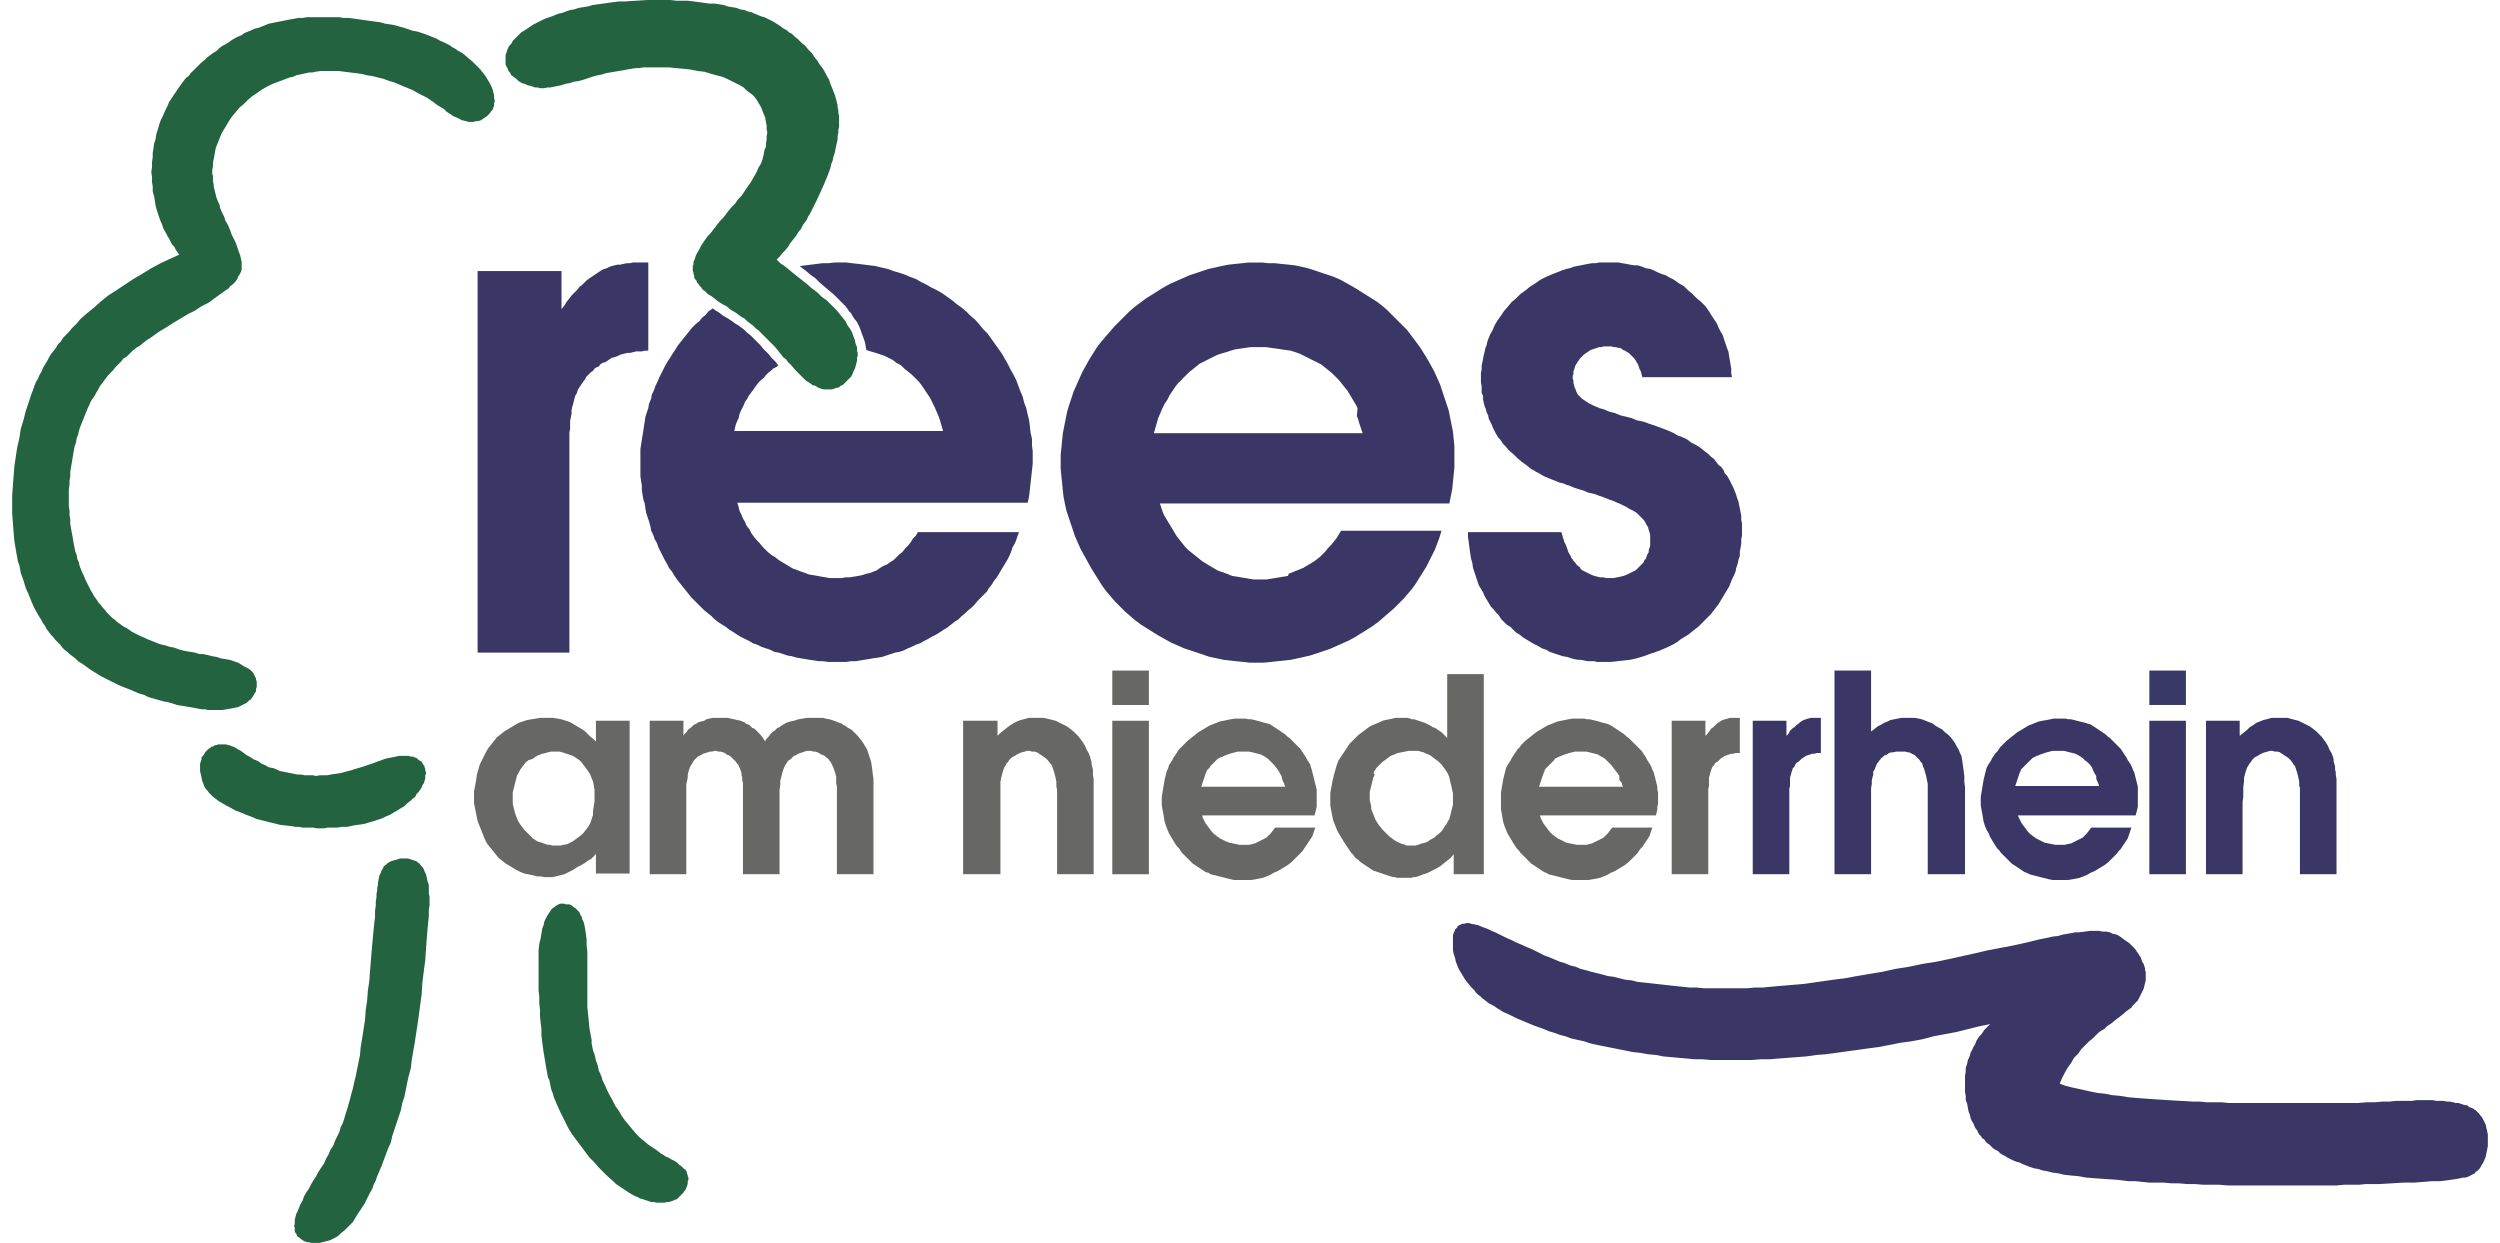 <?xml version="1.0" encoding="utf-8" standalone="no"?><!-- Generator: Adobe Illustrator 22.0.0, SVG Export Plug-In . SVG Version: 6.00 Build 0)  --><svg xmlns="http://www.w3.org/2000/svg" xmlns:xlink="http://www.w3.org/1999/xlink" height="87" id="Ebene_1" style="enable-background:new 0 0 345.2 173.3;" version="1.1" viewBox="0 0 345.2 173.3" width="175" x="0px" xml:space="preserve" y="0px">
<style type="text/css">
	.st0{fill:#236340;}
	.st1{fill:#3A3665;}
	.st2{fill:#393967;}
	.st3{fill:#676766;}
</style>
<g>
	<polygon class="st0" points="14,95.1 13.2,94.7 12.4,94.3 11.6,93.8 10.8,93.3 10,92.7 9.2,92.2 8.8,91.8 8.4,91.5 8,91.2    7.7,90.9 7.3,90.6 7,90.3 6.7,89.9 6.3,89.5 6,89.2 5.7,88.8 5.4,88.5 5.1,88.1 4.8,87.7 4.6,87.3 4.3,86.9 4.1,86.5 3.6,85.7    3.1,84.8 2.7,83.9 2.3,82.9 1.9,82 1.6,81 1.2,79.9 1,78.8 0.8,78.3 0.7,77.7 0.6,77.2 0.5,76.6 0.3,75.4 0.2,74.2 0.1,72.9    0,71.6 0,70.4 0,69.1 0.1,67.7 0.2,66.4 0.3,65.1 0.5,63.7 0.7,62.4 1,61.1 1.2,59.8 1.6,58.5 1.9,57.3 2.3,56.1 2.5,55.5    2.7,54.9 2.9,54.4 3.1,53.8 3.3,53.3 3.6,52.8 3.8,52.3 4.1,51.8 4.3,51.3 4.6,50.8 4.9,50.3 5.1,49.9 5.4,49.4 5.8,48.9 6.1,48.5    6.4,48 6.8,47.6 7.1,47.1 7.5,46.7 7.9,46.3 8.3,45.8 8.7,45.4 9.1,45 9.5,44.5 10.4,43.7 11.4,42.9 12.4,42 13.4,41.2 14.5,40.5    15.7,39.7 16.9,38.9 18.1,38.2 19.4,37.4 20.7,36.7 22,36.1 23.3,35.5 23,35.1 22.8,34.8 22.6,34.4 22.3,34.1 22.1,33.7 21.9,33.3    21.7,33 21.5,32.6 21.1,31.9 20.9,31.3 20.6,30.6 20.4,30 20.2,29.4 20,28.7 19.9,28 19.8,27.4 19.6,26.7 19.6,26 19.5,25.4    19.5,24.7 19.4,24 19.5,23.3 19.5,22.6 19.6,21.9 19.6,21.3 19.7,20.7 19.8,20 20,19.4 20.1,18.7 20.3,18.1 20.5,17.4 20.7,16.8    21,16.2 21.3,15.5 21.6,14.9 21.9,14.2 22.3,13.6 22.7,13 23.1,12.4 23.6,11.7 23.9,11.3 24.2,10.9 24.6,10.6 24.9,10.2 25.7,9.4    26.4,8.7 26.8,8.4 27.2,8 27.6,7.7 28,7.4 28.5,7.1 28.9,6.7 29.3,6.4 29.7,6.2 30.2,5.9 30.6,5.6 31.1,5.3 31.5,5.1 32,4.9    32.4,4.6 32.9,4.4 33.4,4.2 33.8,4 34.3,3.9 34.8,3.7 35.3,3.5 35.8,3.3 36.3,3.2 36.8,3.1 37.3,3 37.8,2.9 38.3,2.8 38.8,2.7    39.4,2.6 39.9,2.5 40.5,2.5 41.1,2.4 41.7,2.4 42.3,2.4 42.9,2.4 43.5,2.4 44.2,2.4 44.9,2.4 45.6,2.4 46.2,2.5 46.9,2.5 47.7,2.6    48.4,2.7 49.1,2.8 49.8,2.9 50.5,3 51.3,3.1 52,3.3 52.7,3.4 53.3,3.5 54,3.7 54.7,3.9 55.3,4.1 55.9,4.3 56.5,4.4 57.1,4.6    57.7,4.8 58.2,5 58.7,5.2 59.2,5.4 59.7,5.7 60.2,5.9 60.6,6.1 61,6.3 61.4,6.6 61.8,6.8 62.2,7.1 62.6,7.3 62.9,7.5 63.6,8.1    64.2,8.6 64.7,9.1 65.2,9.6 65.6,10.1 66,10.6 66.3,11.1 66.6,11.6 66.8,12 67,12.5 67.1,12.9 67.2,13.3 67.2,13.7 67.3,14    67.2,14.4 67.2,14.7 67.1,15 67,15.3 66.8,15.5 66.6,15.8 66.4,16 66.2,16.2 65.9,16.4 65.6,16.6 65.3,16.8 64.9,16.9 64.6,16.9    64.3,17 63.9,17 63.6,17 63.4,16.9 63.2,16.9 63,16.8 62.8,16.8 62.4,16.6 62,16.4 61.5,16.2 61.1,15.9 60.6,15.6 60.2,15.2    59.7,14.9 59.2,14.6 58.7,14.2 58.1,13.8 57.8,13.6 57.4,13.4 57,13.2 56.6,13 56.1,12.7 55.7,12.5 55.2,12.3 54.7,12.1 54,11.8    53.3,11.5 52.6,11.3 51.8,11 51,10.8 50.2,10.6 49.5,10.5 48.7,10.3 47.9,10.2 47.1,10.1 46.3,10 45.5,9.9 44.7,9.9 43.9,9.9    43.1,9.9 42.3,10 41.9,10.1 41.4,10.1 41,10.2 40.5,10.3 40.1,10.4 39.6,10.5 39.2,10.7 38.7,10.8 37.9,11.1 37.1,11.4 36.3,11.7    35.5,12.1 34.8,12.5 34.1,13 33.5,13.4 32.9,13.9 32.3,14.5 31.7,15 31.2,15.6 30.7,16.2 30.4,16.6 30.1,17.1 29.8,17.6 29.5,18.1    29.2,18.6 29,19.1 28.8,19.6 28.6,20.1 28.4,20.6 28.3,21.1 28.2,21.7 28.1,22.2 28,22.7 28,23.2 27.9,23.7 27.9,24.2 28,24.6    28,24.9 28,25.3 28.1,25.7 28.1,26 28.2,26.4 28.3,26.8 28.4,27.2 28.5,27.6 28.7,28.1 28.9,28.5 29,29 29.2,29.5 29.4,29.9    29.6,30.3 29.7,30.7 30.1,31.4 30.4,32.1 30.6,32.7 30.9,33.3 31.2,33.9 31.4,34.5 31.6,35.1 31.8,35.6 31.9,36.1 32,36.5 32,36.9    32,37.2 32,37.6 31.9,37.9 31.7,38.3 31.5,38.6 31.4,38.9 31.1,39.3 30.9,39.5 30.7,39.7 30.4,39.9 30.2,40.2 29.6,40.6 28.9,41.1    28.2,41.6 27.4,42.2 26.4,42.7 25.5,43.3 24.5,43.8 23.5,44.4 22.5,45 21.4,45.7 20.4,46.3 19.3,47.1 18.8,47.4 18.3,47.8    17.8,48.2 17.3,48.5 16.8,48.9 16.4,49.3 16,49.7 15.5,50 15.2,50.4 14.8,50.8 14.4,51.2 14.1,51.6 13.7,52 13.4,52.3 13.1,52.7    12.8,53.1 12.5,53.5 12.2,53.9 12,54.3 11.7,54.8 11.5,55.2 11.2,55.6 10.9,56.1 10.7,56.6 10.5,57 10.3,57.5 10.1,58 9.9,58.5    9.7,59 9.5,59.5 9.3,60.1 9.2,60.6 9,61.1 8.9,61.7 8.7,62.3 8.6,62.8 8.5,63.4 8.4,64 8.3,64.6 8.2,65.2 8.1,65.8 8.1,66.4 8,67    8,67.6 7.9,68.2 7.9,68.8 7.9,69.4 7.9,70 7.9,70.6 8,71.2 8,71.8 8.1,72.4 8.1,73 8.2,73.6 8.3,74.2 8.4,74.7 8.5,75.3 8.6,75.9    8.7,76.4 8.8,76.9 9,77.4 9.1,78 9.3,78.4 9.4,78.9 9.6,79.4 9.8,79.9 10,80.3 10.2,80.8 10.4,81.2 10.6,81.6 10.8,82 11,82.4    11.2,82.7 11.4,83.1 11.7,83.5 11.9,83.8 12.1,84.1 12.4,84.4 12.6,84.7 12.9,85 13.2,85.4 13.4,85.6 13.7,85.9 14,86.2 14.3,86.4    14.6,86.7 14.9,86.9 15.3,87.2 15.6,87.4 16,87.6 16.3,87.8 16.7,88.1 17.1,88.3 17.5,88.5 17.9,88.7 18.4,88.9 18.8,89.1    19.3,89.3 19.8,89.5 20.3,89.7 20.9,89.9 21.4,90 22,90.2 22.6,90.3 23.1,90.5 23.8,90.7 24.3,90.8 24.9,90.9 25.5,91 26.1,91.2    26.6,91.2 27.1,91.3 27.9,91.5 28.5,91.6 29.1,91.8 29.7,91.9 30.3,92 30.9,92.2 31.5,92.4 32,92.7 32.3,92.9 32.7,93.1 32.9,93.2    33.2,93.4 33.4,93.6 33.6,93.8 33.7,94 33.8,94.2 33.9,94.4 34,94.6 34,94.8 34.1,95 34.1,95.2 34.1,95.4 34.1,95.6 34.1,95.8    34,96.1 34,96.4 33.8,96.7 33.7,96.9 33.5,97.2 33.3,97.5 33,97.7 32.7,98 32.3,98.2 31.9,98.4 31.5,98.6 31,98.7 30.5,98.8    29.9,98.9 29.3,99 28.6,99 28.2,99 27.8,99 27.3,99 26.9,98.9 26.4,98.9 25.9,98.8 25.4,98.7 24.8,98.6 24.2,98.5 23.6,98.4    23,98.3 22.4,98.1 21.7,97.9 21.1,97.8 20.4,97.6 19.7,97.4 19,97.2 18.4,96.9 17.7,96.7 17,96.4 16.3,96.1 15.5,95.8 14.8,95.5     "/>
	<polygon class="st1" points="207.1,140.6 206.5,140.2 205.9,139.9 205.4,139.5 205,139.2 204.7,138.9 204.4,138.7 204.1,138.4    203.9,138.1 203.4,137.6 203,137.1 202.6,136.6 202.3,136.1 202,135.6 201.7,135.1 201.5,134.6 201.3,134.1 201.2,133.6 201,133    200.9,132.5 200.9,132 200.9,131.6 200.9,131.2 200.9,130.8 200.9,130.4 201,130.1 201.1,129.9 201.2,129.6 201.3,129.5    201.5,129.3 201.6,129.1 201.8,129 202,128.9 202.2,128.8 202.5,128.8 202.8,128.7 203.1,128.7 203.4,128.8 203.9,128.9 204.4,129    205.1,129.3 205.4,129.4 205.9,129.6 206.3,129.8 206.8,130 207.2,130.2 207.6,130.4 208,130.6 208.4,130.8 209.1,131.1    209.7,131.4 210.4,131.7 211.3,132.1 211.8,132.3 212.4,132.6 213,132.9 213.6,133.2 214.4,133.5 215.1,133.8 215.8,134.1    216.5,134.3 217.2,134.6 218,134.8 218.7,135.1 219.5,135.3 220.2,135.5 221,135.7 221.8,135.9 222.5,136.1 223.3,136.2    224.1,136.4 224.9,136.6 225.8,136.7 226.6,136.9 227.5,137 228.4,137.1 229.3,137.2 230.2,137.3 231.1,137.4 232,137.5 233,137.6    233.9,137.7 234.9,137.7 235.9,137.8 236.9,137.8 237.8,137.8 238.8,137.8 239.8,137.8 240.9,137.8 241.9,137.8 243,137.7    244.1,137.7 245.1,137.6 246.2,137.5 247.4,137.4 248.6,137.3 249.8,137.2 251.2,137 252.6,136.8 254,136.6 255.6,136.4    257.2,136.1 259,135.8 260.8,135.5 262.6,135.1 264.5,134.8 266.4,134.4 268.3,134.1 270.2,133.7 272,133.3 273.8,132.9    275.5,132.5 277.1,132.2 278.7,131.9 280.1,131.6 281.4,131.3 282.6,131 283.6,130.8 284.5,130.6 285.3,130.5 286,130.3    286.6,130.2 287.2,130.1 287.7,130 288.1,130 289,129.9 289.7,129.8 290.4,129.8 291,129.8 291.5,129.9 292,129.9 292.5,130    292.9,130.2 293.4,130.3 293.8,130.5 294.2,130.8 294.6,131.1 294.9,131.3 295.2,131.5 295.5,131.8 295.8,132.1 296,132.3    296.2,132.6 296.4,132.9 296.6,133.2 296.8,133.5 296.9,133.8 297,134.1 297.2,134.4 297.3,134.7 297.4,135 297.4,135.2    297.5,135.6 297.5,135.9 297.5,136.3 297.5,136.7 297.4,137.1 297.3,137.5 297.2,137.9 297,138.3 296.8,138.7 296.6,139.1    296.4,139.5 296.2,139.7 296,139.9 295.7,140.2 295.5,140.5 294.8,141 294.1,141.6 293.3,142.2 292.7,142.7 292.1,143.1    291.7,143.5 291.3,143.7 290.9,144 290.5,144.4 290.1,144.8 289.6,145.2 289,145.8 288.5,146.3 288.1,146.9 287.5,147.5    287.1,148.2 286.6,148.9 286.2,149.6 285.8,150.4 285.5,151.1 286.3,151.4 287.1,151.6 288,151.8 288.9,152 289.8,152.2    290.8,152.4 291.8,152.5 292.8,152.7 293.9,152.8 295.1,153 296.3,153.1 297.6,153.2 299.1,153.3 300.6,153.4 302.3,153.5    304.1,153.6 305,153.6 306,153.7 307,153.7 308.1,153.7 309.1,153.8 310.2,153.8 311.2,153.8 312.3,153.8 313.4,153.8 314.5,153.8    315.5,153.8 316.6,153.8 317.6,153.8 318.6,153.8 319.6,153.8 320.6,153.8 322.4,153.8 324,153.8 325.6,153.8 327,153.8    328.3,153.7 329.4,153.7 330.5,153.6 331.5,153.6 332.4,153.5 333.2,153.5 333.9,153.5 334.6,153.5 335.3,153.4 335.8,153.4    336.4,153.4 336.9,153.4 337.5,153.4 338,153.5 338.5,153.5 339,153.5 339.5,153.6 339.9,153.6 340.4,153.7 340.7,153.8    341.1,153.8 341.4,153.9 341.7,154 342,154.1 342.3,154.1 342.5,154.3 342.7,154.4 343,154.5 343.2,154.6 343.3,154.7 343.5,154.8    343.7,155 344,155.3 344.2,155.6 344.4,155.8 344.5,156 344.6,156.2 344.7,156.4 344.9,156.8 345,157.3 345.1,157.7 345.2,158.2    345.2,158.7 345.2,159.2 345.2,159.8 345.1,160.3 345,160.8 344.9,161.3 344.7,161.8 344.5,162.2 344.3,162.5 344.1,162.9 344,163    343.8,163.2 343.7,163.3 343.5,163.4 343.4,163.6 343.2,163.7 343,163.8 342.8,163.9 342.6,164 342.4,164.1 342.1,164.2    341.7,164.2 341.3,164.3 340.8,164.4 340.1,164.5 339.4,164.6 338.5,164.7 337.4,164.7 336.2,164.8 334.9,164.9 333.4,164.9    331.8,165 330.1,165.1 328.2,165.1 327.2,165.2 326.2,165.2 325.1,165.2 324.1,165.3 323,165.3 321.9,165.3 320.7,165.3    319.6,165.3 318.4,165.3 317.3,165.3 316.1,165.3 314.9,165.3 313.7,165.3 312.5,165.3 311.3,165.3 310.2,165.3 309,165.3    307.8,165.2 306.7,165.2 305.5,165.2 304.4,165.1 303.3,165.1 302.1,165 301.1,165 300,164.9 299,164.9 298,164.9 297,164.8    296.1,164.7 295.1,164.7 294.3,164.6 293.4,164.5 291.9,164.4 290.5,164.3 289.2,164.2 288.1,164 287,163.9 286.1,163.8    285.3,163.6 284.5,163.5 283.7,163.3 283.1,163.2 282.5,163 281.9,162.9 281.3,162.7 280.8,162.5 280.3,162.3 279.9,162.1    279.5,162 279,161.8 278.6,161.6 278.2,161.4 277.9,161.2 277.5,161 277.2,160.8 276.9,160.5 276.5,160.3 276.2,160.1 276,159.9    275.7,159.6 275.4,159.4 275.2,159.2 275,158.9 274.7,158.7 274.5,158.4 274.3,158.2 274.1,157.9 274,157.6 273.8,157.4 273.6,157    273.5,156.7 273.3,156.4 273.1,156 273,155.5 272.8,155 272.7,154.5 272.6,153.9 272.4,153.4 272.4,152.8 272.3,152.3 272.3,151.7    272.3,151.1 272.3,150.6 272.3,150 272.4,149.4 272.4,148.9 272.6,148.3 272.7,147.8 272.9,147.4 273,147.1 273.1,146.7    273.3,146.4 273.4,146.1 273.6,145.8 273.8,145.4 273.9,145.1 274.1,144.8 274.3,144.5 274.6,144.2 274.8,143.9 275,143.6    275.3,143.3 275.6,143 275.8,142.8 274.3,143.1 272.7,143.5 271.1,143.9 269.5,144.2 267.9,144.5 266.4,144.9 264.8,145.2    263.3,145.4 261.8,145.7 260.2,146 258.7,146.2 257.3,146.4 255.8,146.6 254.4,146.8 252.9,147 251.6,147.1 250.2,147.3    248.9,147.4 247.6,147.5 246.3,147.6 245.1,147.7 243.8,147.7 242.6,147.8 241.4,147.8 240.3,147.8 239.1,147.8 237.9,147.8    236.8,147.8 235.7,147.7 234.6,147.7 233.5,147.6 232.4,147.5 231.3,147.4 230.2,147.3 229.2,147.1 228.1,147 227,146.8 226,146.7    225,146.5 224,146.3 223,146.1 222,145.9 221,145.7 220.1,145.5 219.2,145.2 218.3,145 217.4,144.8 216.6,144.5 215.8,144.3    215,144 214.3,143.8 213.6,143.5 212.2,143 211,142.5 209.8,142 208.8,141.5 207.9,141.1  "/>
	<polygon class="st1" points="64.9,37.8 76.6,37.8 76.6,43.1 77,42.6 77.3,42.1 77.7,41.6 78,41.2 78.4,40.8 78.8,40.4 79.1,40    79.5,39.7 79.8,39.4 80.1,39.1 80.5,38.8 80.8,38.6 81.1,38.4 81.4,38.2 81.7,38 82,37.8 82.3,37.6 82.6,37.5 82.9,37.4 83.3,37.2    83.6,37.1 84,37 84.4,36.9 84.8,36.9 85.2,36.8 85.7,36.7 86.1,36.7 86.6,36.6 87.1,36.6 87.6,36.6 88.2,36.6 88.7,36.6 88.7,48.9    88.2,48.9 87.8,49 87.4,49 87,49 86.6,49.1 86.2,49.2 85.8,49.2 85.4,49.3 85,49.4 84.7,49.5 84.3,49.7 84,49.8 83.6,49.9    83.3,50.1 83,50.3 82.7,50.5 82.3,50.6 82,50.8 81.8,51.1 81.5,51.2 81.2,51.4 81,51.7 80.7,51.9 80.5,52.1 80.2,52.4 80,52.6    79.9,52.9 79.7,53.1 79.5,53.4 79.3,53.7 79.1,54 78.9,54.3 78.8,54.6 78.7,54.9 78.5,55.2 78.4,55.6 78.3,56 78.2,56.4 78.1,56.7    78,57.2 78,57.7 77.9,58.2 77.8,58.7 77.8,59.2 77.8,59.8 77.7,60.3 77.7,60.9 77.7,61.5 77.7,91 64.9,91  "/>
	<path class="st1" d="M160,70.1l0.2,0.6l0.2,0.6l0.2,0.5l0.3,0.5l0.3,0.5l0.3,0.5l0.3,0.5l0.3,0.5l0.3,0.5l0.4,0.5l0.4,0.5l0.4,0.5   l0.4,0.4l0.5,0.4l0.5,0.4l0.5,0.4l0.5,0.4l0.5,0.3l0.5,0.3l0.5,0.3l0.5,0.3l0.5,0.2l0.6,0.2l0.5,0.2l0.5,0.2l0.6,0.1l0.6,0.1   l0.6,0.1l0.6,0.1l0.6,0.1l0.6,0h0.6h0.6l0.6-0.1l0.6-0.1l0.6-0.1l0.6-0.1l0.6-0.1L178,80l0.5-0.2l0.5-0.2l0.5-0.2l0.5-0.2l0.5-0.3   l0.5-0.3l0.5-0.3l0.4-0.3l0.4-0.3l0.4-0.4l0.4-0.4l0.4-0.5l0.4-0.4l0.4-0.5l0.4-0.5l0.3-0.5l0.3-0.5h14L199,75l-0.3,0.8l-0.3,0.8   l-0.4,0.8l-0.4,0.8l-0.4,0.8l-0.5,0.8l-0.5,0.8l-0.5,0.8l-0.5,0.7l-0.6,0.7l-0.6,0.7l-0.7,0.7l-0.7,0.7l-0.7,0.6l-0.7,0.6l-0.7,0.6   l-0.8,0.6l-0.8,0.5l-0.8,0.5l-0.8,0.5l-0.9,0.5l-0.9,0.4l-0.9,0.4l-0.9,0.4l-0.9,0.3l-0.9,0.3l-0.9,0.3l-0.9,0.2l-0.9,0.2l-0.9,0.2   l-0.9,0.1l-1,0.1l-0.9,0.1l-1,0.1h-0.9l-1,0l-0.9-0.1l-1-0.1l-0.9-0.1l-0.9-0.1l-0.9-0.2l-1-0.2l-0.9-0.3l-0.9-0.3l-0.9-0.3   l-0.9-0.3l-0.9-0.4l-0.9-0.4l-0.9-0.5l-0.9-0.5l-0.8-0.5l-0.8-0.5l-0.8-0.5l-0.8-0.6l-0.7-0.6l-0.7-0.6l-0.7-0.7l-0.7-0.7l-0.6-0.7   l-0.6-0.7l-0.6-0.8l-0.5-0.8l-0.5-0.8l-0.5-0.8l-0.5-0.9l-0.5-0.9l-0.5-0.9l-0.4-0.9l-0.4-0.9l-0.3-0.9l-0.3-0.9l-0.3-0.9l-0.3-0.9   l-0.2-0.9l-0.2-1l-0.1-0.9l-0.1-1l-0.1-1l-0.1-1v-1l0-1l0.1-1l0.1-1l0.1-1l0.2-1l0.2-1l0.2-1l0.3-1l0.3-0.9l0.3-0.9l0.4-0.9   l0.4-0.9l0.4-0.9l0.5-0.9l0.5-0.9l0.5-0.8l0.5-0.8l0.6-0.8l0.6-0.7l0.7-0.8l0.6-0.7l0.7-0.7l0.7-0.7l0.7-0.7l0.7-0.6l0.8-0.6   l0.8-0.6l0.8-0.5l0.8-0.5l0.8-0.5l0.9-0.5l0.9-0.4l0.9-0.4l0.9-0.4l0.9-0.3l0.9-0.3l0.9-0.3l0.9-0.2l0.9-0.2l1-0.2l0.9-0.1l1-0.1   l0.9-0.1l1,0l0.9,0l0.9,0.1l0.9,0l0.9,0.1l1,0.1l0.9,0.1l0.9,0.2l0.9,0.2l0.9,0.3l0.9,0.3l0.9,0.3l0.9,0.3l0.9,0.4l0.9,0.5l0.9,0.5   l0.8,0.5l0.8,0.5l0.8,0.5l0.8,0.5l0.8,0.6l0.7,0.6l0.7,0.7l0.7,0.7l0.7,0.7l0.7,0.7l0.6,0.8l0.6,0.8l0.6,0.8l0.5,0.8l0.5,0.8   l0.5,0.9l0.5,0.9l0.4,0.9l0.4,0.9l0.3,0.9l0.3,0.9l0.3,0.9l0.3,0.9l0.2,1l0.2,1l0.2,1l0.1,1l0.1,1l0,1l0,1l0,1l-0.1,1l-0.1,1   l-0.1,1l-0.2,1l-0.2,1H160z M187.6,56.9l-0.2-0.4l-0.3-0.5l-0.3-0.5l-0.3-0.5l-0.3-0.5l-0.4-0.5l-0.4-0.5l-0.4-0.5l-0.5-0.5   l-0.5-0.5l-0.5-0.4l-0.5-0.4l-0.5-0.4l-0.6-0.3l-0.6-0.3l-0.6-0.3l-0.6-0.3l-0.6-0.3l-0.6-0.2l-0.6-0.2l-0.7-0.1l-0.7-0.1l-0.7-0.1   l-0.7-0.1l-0.7-0.1h-0.7h-0.7l-0.7,0l-0.7,0.1l-0.7,0.1l-0.7,0.1l-0.7,0.2l-0.6,0.2l-0.7,0.2l-0.6,0.2l-0.6,0.3l-0.6,0.3l-0.6,0.3   l-0.6,0.3l-0.5,0.4l-0.5,0.4l-0.5,0.4l-0.5,0.5l-0.5,0.5l-0.5,0.5l-0.4,0.5l-0.4,0.6l-0.4,0.6l-0.3,0.6l-0.4,0.6l-0.3,0.6l-0.3,0.7   l-0.3,0.7l-0.2,0.7l-0.2,0.7l-0.2,0.7h29.1l-0.1-0.3l-0.1-0.3l-0.1-0.3l-0.1-0.3l-0.1-0.3l-0.1-0.4l-0.2-0.5L187.6,56.9z"/>
	<polygon class="st1" points="216.4,75.5 216.6,75.9 216.8,76.4 217,77 217.3,77.5 217.4,77.8 217.6,78 217.7,78.2 217.9,78.4    218.2,78.8 218.6,79.1 218.7,79.3 218.9,79.5 219.1,79.6 219.3,79.7 219.7,79.9 220.1,80.1 220.6,80.3 221,80.4 221.4,80.5    221.8,80.5 222.3,80.6 222.8,80.6 223.3,80.6 223.8,80.5 224.3,80.4 224.7,80.3 225.2,80.1 225.6,79.9 226,79.7 226.4,79.5    226.7,79.2 227,78.9 227.2,78.7 227.5,78.4 227.6,78.1 227.8,77.9 227.9,77.6 228,77.3 228.2,77 228.2,76.7 228.3,76.4 228.4,76.1    228.4,75.8 228.4,75.5 228.4,75.2 228.4,74.9 228.4,74.6 228.3,74.2 228.2,73.9 228.1,73.5 227.9,73.2 227.7,72.8 227.5,72.5    227.2,72.2 226.9,71.9 226.5,71.5 226,71.2 225.4,70.9 225.1,70.7 224.7,70.5 224.3,70.3 223.8,70.1 223.4,69.9 222.8,69.7    222.3,69.5 221.8,69.3 221.2,69.1 220.7,68.9 220.3,68.8 219.8,68.7 219.1,68.4 218.4,68.2 217.8,68 217.1,67.7 216.7,67.6    216.3,67.4 215.8,67.3 215.3,67.1 214.8,66.9 214.3,66.7 213.8,66.5 213.4,66.3 212.9,66 212.5,65.8 212.2,65.6 211.8,65.4    211.2,64.9 210.5,64.4 209.9,63.9 209.3,63.3 208.7,62.8 208.2,62.2 207.9,61.9 207.7,61.6 207.5,61.3 207.2,61 206.8,60.3    206.5,59.7 206.3,59.2 206.1,58.8 205.9,58.4 205.8,57.9 205.6,57.5 205.5,57.1 205.3,56.6 205.2,56.2 205.1,55.7 205.1,55.2    204.9,54.8 204.9,54.3 204.9,53.8 204.8,53.4 204.8,52.9 204.8,52.4 204.8,52 204.9,51.5 204.9,51 205,50.5 205.1,50 205.2,49.5    205.3,49.1 205.4,48.6 205.6,48.1 205.7,47.6 205.9,47.1 206.1,46.6 206.4,46.1 206.6,45.6 206.8,45.2 207.1,44.7 207.6,44    208,43.4 208.6,42.7 209.1,42.1 209.7,41.6 210.3,41 211,40.5 211.6,40 212.4,39.5 213.1,39 213.9,38.6 214.6,38.3 215.1,38.1    215.6,37.9 216.1,37.7 216.7,37.5 217.2,37.4 217.7,37.2 218.2,37.1 218.7,37 219.2,36.9 219.7,36.8 220.3,36.7 220.8,36.7    221.3,36.6 221.8,36.6 222.4,36.6 222.9,36.6 223.5,36.6 224,36.6 224.5,36.7 225.1,36.8 225.6,36.9 226.2,37 226.7,37 227.3,37.2    227.8,37.4 228.4,37.5 228.9,37.7 229.5,38 230,38.2 230.6,38.4 231.1,38.7 231.7,39 232.4,39.5 233.1,39.9 233.7,40.5 234.3,41    234.9,41.6 235.5,42.1 236.1,42.7 236.6,43.4 236.9,43.9 237.3,44.5 237.7,45.1 237.9,45.6 238.2,46.2 238.5,46.7 238.7,47.3    238.9,47.9 239.1,48.5 239.3,49 239.4,49.6 239.5,50.2 239.6,50.8 239.7,51.4 239.7,52 239.8,52.6 227.3,52.6 227.2,52.2    227.1,51.8 226.9,51.4 226.8,51.1 226.7,50.8 226.5,50.5 226.4,50.3 226.2,50 225.9,49.7 225.7,49.5 225.4,49.2 225.2,49.1    224.9,48.9 224.6,48.8 224.4,48.6 224.1,48.5 223.9,48.5 223.6,48.4 223.3,48.4 223,48.3 222.5,48.3 221.9,48.3 221.6,48.4    221.3,48.4 221,48.5 220.7,48.6 220.4,48.7 220.1,48.8 219.8,49 219.5,49.2 219.2,49.4 218.9,49.7 218.6,50 218.4,50.3 218.2,50.6    218,50.9 217.9,51.2 217.8,51.5 217.7,51.8 217.7,52.1 217.6,52.4 217.6,52.8 217.7,53.1 217.7,53.4 217.8,53.8 217.9,54.1    218,54.3 218.1,54.6 218.2,54.8 218.3,55 218.5,55.2 218.7,55.4 218.9,55.6 219.2,55.8 219.5,56 219.8,56.2 220.2,56.4 220.6,56.6    221.3,56.9 222,57.1 222.7,57.4 223.5,57.6 224.2,57.9 225,58.1 225.8,58.3 226.5,58.6 227.5,58.8 228.3,59.1 229.2,59.4 230,59.7    230.8,60 231.5,60.3 232.2,60.7 233,61 233.6,61.3 234.1,61.7 234.7,62 235.2,62.3 235.6,62.6 236.1,63 236.5,63.3 236.9,63.7    237.3,64 237.6,64.4 237.9,64.8 238.3,65.1 238.6,65.5 238.8,66 239.1,66.3 239.4,66.8 239.6,67.2 239.8,67.6 240,68 240.2,68.5    240.4,69 240.5,69.4 240.7,69.9 240.8,70.4 240.9,70.9 241,71.4 241.1,71.9 241.1,72.5 241.2,73 241.2,73.6 241.2,74.1 241.2,74.7    241.1,75.2 241.1,75.8 241,76.4 240.9,76.9 240.9,77.5 240.7,78.1 240.6,78.6 240.4,79.2 240.3,79.7 240.1,80.2 239.8,80.8    239.6,81.3 239.4,81.8 239.1,82.3 238.8,82.8 238.5,83.3 238.2,83.8 237.9,84.3 237.5,84.8 237.2,85.2 236.8,85.7 236.4,86.1    236,86.5 235.6,86.9 235.1,87.4 234.7,87.7 234.2,88.1 233.7,88.5 233.2,88.8 232.7,89.1 232.2,89.5 231.7,89.8 230.9,90.2    230,90.6 229.2,90.9 228.3,91.2 227.5,91.5 226.5,91.8 225.6,92 224.7,92.1 223.8,92.2 222.9,92.3 222,92.3 221,92.3 220.6,92.2    220.1,92.2 219.7,92.2 219.2,92.1 218.7,92 218.3,92 217.8,91.9 217.4,91.8 216.8,91.6 216.2,91.5 215.6,91.3 215,91.1 214.4,90.9    213.9,90.6 213.3,90.4 212.8,90.1 212.2,89.8 211.7,89.5 211.2,89.2 210.7,88.9 210.2,88.5 209.7,88.2 209.3,87.8 208.9,87.4    208.4,87.1 208,86.7 207.6,86.3 207.3,85.8 206.9,85.4 206.6,85 206.2,84.6 205.9,84.1 205.6,83.6 205.3,83.1 205.1,82.6    204.8,82.1 204.5,81.6 204.3,81 204.1,80.4 203.9,79.8 203.7,79.2 203.6,78.5 203.4,77.8 203.3,77.1 203.2,76.4 203.1,75.6    203,74.9 203,74.2 216,74.2 216.1,74.4 216.1,74.6 216.2,74.7 216.2,74.9 216.3,75.1  "/>
	<polygon class="st1" points="97.7,43 98.1,43.3 98.6,43.6 99.1,44 99.8,44.4 100.1,44.6 100.4,44.8 100.8,45.1 101.3,45.4    101.7,45.7 102.1,46 102.5,46.4 103,46.8 103.4,47.2 103.9,47.7 104.3,48.1 104.7,48.6 105.1,49 105.5,49.4 105.8,49.8 106.1,50.1    106.5,50.5 106.7,50.8 106.8,50.9 106.9,50.9 106.5,51.2 106.1,51.4 105.8,51.7 105.4,52 105.1,52.3 104.8,52.7 104.4,53    104.1,53.3 103.8,53.7 103.5,54.1 103.3,54.4 103,54.8 102.7,55.2 102.5,55.6 102.2,56 102,56.5 101.8,56.9 101.6,57.3 101.4,57.8    101.3,58.3 101.1,58.7 100.9,59.2 100.8,59.6 100.7,60.1 129.8,60.1 129.6,59.4 129.4,58.7 129.2,58.1 128.9,57.4 128.6,56.7    128.3,56.1 128,55.5 127.6,54.9 127.2,54.3 126.8,53.7 126.4,53.2 125.9,52.7 125.4,52.2 124.9,51.8 124.4,51.4 123.9,50.9    123.3,50.6 122.8,50.2 122.2,49.9 121.6,49.6 121,49.4 120.4,49.2 119.7,49 119.1,48.8 119,48.2 118.9,47.7 118.7,47.1 118.5,46.6    118.3,46 118.1,45.5 117.8,44.9 117.4,44.4 117.2,44.1 117,43.7 116.7,43.4 116.5,43.1 116.2,42.7 115.8,42.3 115.4,41.9 115,41.5    114.5,41 113.9,40.5 113.3,40 112.6,39.4 112,38.8 111.3,38.3 110.6,37.7 109.8,37.1 110.6,37 111.4,36.9 112.2,36.8 113,36.7    113.8,36.7 114.7,36.6 115.5,36.6 116.3,36.6 117.1,36.7 118,36.8 118.8,36.9 119.6,37 120.4,37.1 121.2,37.3 122.1,37.5    122.9,37.8 123.6,38 124.5,38.3 125.2,38.6 126,38.9 126.7,39.3 127.5,39.7 128.2,40.1 129,40.5 129.7,40.9 130.4,41.4 131.1,41.9    131.7,42.4 132.4,42.9 133.1,43.5 133.7,44.1 134.3,44.6 134.9,45.3 135.4,45.9 136,46.5 136.5,47.2 137,47.9 137.5,48.6 138,49.3    138.4,50 138.8,50.7 139.2,51.5 139.6,52.2 140,53 140.3,53.8 140.6,54.6 140.9,55.3 141.1,56.1 141.4,56.9 141.6,57.8 141.8,58.6    141.9,59.4 142,60.3 142.2,61.2 142.2,62.1 142.3,62.9 142.3,63.8 142.3,64.7 142.2,65.6 142.1,66.5 142,67.4 141.9,68.3    141.8,69.2 141.6,70.1 101.1,70.1 101.3,70.7 101.4,71.2 101.7,71.8 101.9,72.3 102.2,72.8 102.4,73.3 102.8,73.8 103.1,74.4    103.4,74.8 103.8,75.3 104.2,75.7 104.6,76.2 105,76.6 105.4,77 105.9,77.4 106.4,77.7 106.9,78.1 107.4,78.4 107.9,78.7 108.4,79    108.9,79.3 109.5,79.5 110,79.7 110.6,79.9 111.1,80.1 111.7,80.2 112.3,80.3 112.8,80.4 113.4,80.5 114,80.6 114.5,80.6    115.1,80.6 115.7,80.6 116.2,80.5 116.8,80.5 117.4,80.4 118,80.3 118.5,80.2 119.1,80 119.6,79.9 120.1,79.7 120.6,79.5 121,79.2    121.5,78.9 122,78.7 122.4,78.4 122.9,78.1 123.3,77.7 123.7,77.3 124.1,77 124.5,76.5 124.9,76.1 125.3,75.6 125.6,75.1 126,74.7    126.3,74.2 140.4,74.2 140.2,74.7 140,75.3 139.8,75.8 139.5,76.3 139.3,76.9 139.1,77.4 138.8,78 138.5,78.5 138.2,79 137.9,79.5    137.6,80 137.3,80.5 136.9,81 136.6,81.5 136.2,82 135.9,82.5 135.5,82.9 135,83.4 134.6,83.8 134.2,84.3 133.8,84.7 133.3,85.1    132.9,85.5 132.4,85.9 131.9,86.4 131.4,86.7 130.9,87.1 130.4,87.5 129.9,87.8 129.3,88.2 128.8,88.5 128.2,88.8 127.7,89.1    127.1,89.4 126.6,89.7 126,89.9 125.4,90.2 124.9,90.4 124.3,90.7 123.7,90.9 123.1,91 122.5,91.2 121.9,91.4 121.3,91.6    120.7,91.7 120,91.8 119.4,91.9 118.8,92 118.2,92.1 117.6,92.2 116.9,92.2 116.3,92.3 115.7,92.3 115,92.3 114.4,92.3 113.8,92.3    113.1,92.2 112.5,92.2 111.9,92.1 111.2,92 110.6,91.9 110,91.8 109.4,91.7 108.7,91.5 108.1,91.4 107.5,91.2 106.9,91 106.3,90.9    105.7,90.6 105.1,90.4 104.5,90.2 103.9,89.9 103.3,89.7 102.8,89.4 102.2,89.1 101.6,88.8 101.1,88.5 100.5,88.1 100,87.8    99.5,87.4 99,87.1 98.4,86.7 97.9,86.3 97.5,85.9 97,85.5 96.5,85.1 96,84.6 95.6,84.2 95.1,83.7 94.7,83.3 94.3,82.8 93.9,82.3    93.5,81.8 93.1,81.3 92.7,80.8 92.3,80.2 92,79.7 91.6,79.2 91.3,78.6 91,78.1 90.7,77.5 90.4,76.9 90.1,76.3 89.9,75.7 89.6,75.2    89.4,74.6 89.1,74 89,73.4 88.8,72.7 88.6,72.1 88.4,71.5 88.3,70.9 88.2,70.2 88,69.6 87.9,69 87.8,68.3 87.8,67.7 87.7,67.1    87.6,66.4 87.6,65.8 87.6,65.1 87.6,64.5 87.6,63.9 87.6,63.2 87.6,62.6 87.7,62 87.8,61.3 87.9,60.7 88,60.1 88.1,59.4 88.2,58.8    88.3,58.1 88.5,57.5 88.7,56.9 88.8,56.3 89.1,55.6 89.2,55 89.5,54.4 89.7,53.8 90,53.2 90.2,52.7 90.5,52.1 90.8,51.5 91.1,50.9    91.4,50.4 91.8,49.8 92.1,49.3 92.5,48.7 92.8,48.2 93.2,47.7 93.6,47.2 94,46.7 94.4,46.2 94.8,45.7 95.3,45.2 95.8,44.8    96.2,44.3 96.7,43.9 97.1,43.4  "/>
	<polygon class="st1" points="242.7,100.5 247.4,100.5 247.4,102.6 247.7,102.3 247.9,101.9 248.2,101.6 248.5,101.4 248.8,101.1    249.1,100.9 249.3,100.7 249.6,100.5 249.8,100.4 250.1,100.3 250.4,100.2 250.8,100.1 251.1,100.1 251.5,100.1 251.8,100.1    252.2,100.1 252.2,105 251.9,105 251.6,105 251.3,105.1 251,105.1 250.7,105.2 250.4,105.3 250.1,105.4 249.8,105.6 249.5,105.8    249.3,106 249.1,106.2 248.9,106.3 248.7,106.5 248.6,106.7 248.5,106.9 248.3,107.1 248.2,107.4 248.1,107.7 248,108.1    247.9,108.4 247.9,108.8 247.9,109.2 247.9,109.6 247.8,110 247.8,121.9 242.7,121.9  "/>
	<polygon class="st1" points="254.1,93.5 259.2,93.5 259.2,102 259.6,101.7 260.1,101.3 260.5,101.1 261,100.8 261.5,100.6    261.9,100.4 262.4,100.3 262.9,100.2 263.4,100.1 263.8,100.1 264.3,100.1 264.8,100.1 265.3,100.1 265.8,100.2 266.3,100.3    266.8,100.5 267.3,100.7 267.8,100.9 268.2,101.2 268.7,101.5 269.1,101.7 269.5,102.1 269.9,102.4 270.3,102.8 270.6,103.2    270.9,103.6 271.1,104 271.4,104.5 271.6,105 271.8,105.4 271.9,106 272,106.7 272.1,107.4 272.2,108.2 272.2,109 272.3,109.8    272.3,121.9 267.1,121.9 267.1,111 267.1,110.4 267.1,109.8 267.1,109.3 267,108.8 266.9,108.3 266.8,107.9 266.7,107.6    266.6,107.2 266.5,107 266.4,106.7 266.3,106.4 266.1,106.2 265.9,105.9 265.7,105.7 265.5,105.5 265.3,105.3 265.1,105.2    264.9,105.1 264.7,105 264.5,104.9 264.3,104.9 264,104.8 263.8,104.8 263.6,104.8 263.1,104.8 262.7,104.8 262.3,104.9 262,104.9    261.7,105 261.4,105.2 261.3,105.3 261.1,105.3 261,105.4 260.8,105.6 260.6,105.7 260.5,105.9 260.3,106.1 260.2,106.3 260,106.5    259.9,106.8 259.8,107 259.7,107.3 259.5,107.6 259.5,108 259.4,108.4 259.3,108.8 259.3,109.3 259.2,109.9 259.2,110.4 259.2,111    259.2,121.9 254.1,121.9  "/>
	<path class="st1" d="M279.6,113.5l0.2,0.5l0.2,0.4l0.2,0.4l0.3,0.4l0.3,0.4l0.3,0.4l0.3,0.3l0.4,0.3l0.4,0.3l0.4,0.2l0.4,0.2   l0.4,0.2l0.5,0.1l0.5,0.1l0.5,0.1h0.5l0.4,0l0.4,0l0.4-0.1l0.5-0.1l0.2-0.1l0.2-0.1l0.2-0.1l0.2-0.1l0.2-0.1l0.2-0.1l0.2-0.1   l0.2-0.1l0.3-0.3l0.3-0.3l0.3-0.4l0.3-0.4h5.6l-0.1,0.3l-0.1,0.3l-0.1,0.3l-0.1,0.3l-0.1,0.3l-0.2,0.3l-0.2,0.3l-0.2,0.3l-0.2,0.3   l-0.2,0.3l-0.3,0.3l-0.2,0.3l-0.3,0.3l-0.3,0.3l-0.3,0.3l-0.3,0.3l-0.5,0.4l-0.5,0.3l-0.5,0.3l-0.5,0.3l-0.5,0.2l-0.5,0.3l-0.5,0.2   l-0.5,0.2l-0.5,0.1l-0.5,0.1l-0.6,0.1l-0.5,0h-0.6h-0.6l-0.5,0l-0.5-0.1l-0.4-0.1l-0.4-0.1l-0.4-0.1l-0.4-0.1l-0.4-0.1l-0.4-0.1   l-0.3-0.1l-0.4-0.2l-0.3-0.1l-0.3-0.2l-0.3-0.2l-0.3-0.2l-0.3-0.2l-0.3-0.2l-0.3-0.2l-0.3-0.3l-0.3-0.3l-0.3-0.3l-0.3-0.3l-0.3-0.3   l-0.2-0.3l-0.3-0.3l-0.2-0.3l-0.2-0.3l-0.3-0.5l-0.3-0.5l-0.2-0.5l-0.3-0.5l-0.2-0.5l-0.2-0.6l-0.1-0.6l-0.1-0.6l-0.1-0.5l-0.1-0.6   l0-0.6l0-0.6l0.1-0.6l0.1-0.6l0.1-0.6l0.1-0.6l0.1-0.4l0.1-0.4l0.1-0.4l0.1-0.4l0.2-0.4l0.2-0.3l0.2-0.3l0.2-0.4l0.2-0.3l0.2-0.3   l0.3-0.3l0.2-0.3l0.2-0.3l0.3-0.3l0.3-0.3l0.3-0.3l0.5-0.4l0.5-0.4l0.5-0.4l0.5-0.3l0.5-0.3l0.5-0.3l0.5-0.2l0.5-0.2l0.5-0.2   l0.5-0.1l0.6-0.1l0.5-0.1l0.5-0.1h0.5h0.6h0.5l0.4,0.1l0.4,0l0.4,0.1l0.4,0.1l0.4,0.1l0.4,0.1l0.4,0.1l0.3,0.1l0.4,0.1l0.3,0.2   l0.3,0.2l0.3,0.2l0.3,0.2l0.3,0.2l0.3,0.2l0.3,0.2l0.3,0.3l0.3,0.2l0.3,0.3l0.3,0.3l0.3,0.3l0.3,0.3l0.3,0.3l0.2,0.3l0.2,0.3   l0.2,0.3l0.2,0.3l0.2,0.4l0.2,0.3l0.2,0.3l0.2,0.4l0.1,0.3l0.2,0.4l0.1,0.4l0.1,0.4l0.1,0.4l0.1,0.4l0.1,0.4l0,0.4l0,0.4l0,0.4   l0,0.4l0,0.4l0,0.4l0,0.4l-0.1,0.4l-0.1,0.4l-0.1,0.4H279.6z M290.6,108.2l-0.2-0.3l-0.2-0.4L290,107l-0.3-0.4l-0.3-0.3L289,106   l-0.3-0.3l-0.3-0.2l-0.3-0.2l-0.4-0.2l-0.4-0.1l-0.4-0.1l-0.4-0.1l-0.4-0.1l-0.4,0l-0.4,0l-0.4,0l-0.4,0l-0.4,0.1l-0.4,0.1   l-0.3,0.1l-0.3,0.1l-0.3,0.1l-0.2,0.1l-0.3,0.1l-0.2,0.1l-0.2,0.1l-0.2,0.1l-0.2,0.2l-0.2,0.2l-0.2,0.2l-0.2,0.2l-0.2,0.2l-0.2,0.2   l-0.2,0.2l-0.2,0.2l-0.1,0.3l-0.1,0.2l-0.1,0.3l-0.1,0.3l-0.1,0.3l-0.1,0.3l-0.1,0.3l-0.1,0.3h11.7l-0.1-0.3l-0.1-0.3l-0.1-0.1   l0-0.1l-0.1-0.2L290.6,108.2z"/>
	<polygon class="st1" points="298,100.5 303.1,100.5 303.1,121.9 298,121.9 298,114.1  "/>
	<polygon class="st2" points="298,93.5 303.1,93.5 303.1,98.3 298,98.3  "/>
	<polygon class="st1" points="305.9,100.5 310.6,100.5 310.6,102.6 311.1,102.2 311.6,101.8 312,101.4 312.5,101.1 312.9,100.8    313.4,100.6 313.9,100.4 314.3,100.3 314.7,100.2 315,100.1 315.4,100.1 315.8,100.1 316.1,100.1 316.5,100.1 316.9,100.1    317.3,100.1 317.6,100.2 318,100.3 318.4,100.4 318.8,100.5 319.2,100.7 319.6,100.9 320,101.1 320.4,101.3 320.8,101.6 321.3,102    321.6,102.3 322,102.7 322.3,103.1 322.6,103.5 322.9,104 323.1,104.5 323.4,105 323.6,105.5 323.7,105.9 323.7,106.2 323.8,106.5    323.9,106.9 323.9,107.3 324,107.7 324,108.1 324.1,108.6 324.1,109 324.1,109.5 324.1,110 324.1,110.5 324.1,121.9 319,121.9    319,111.5 319,111.1 319,110.8 319,110.5 319,110.2 319,109.8 318.9,109.6 318.9,109.3 318.9,109 318.8,108.5 318.7,108.1    318.6,107.7 318.5,107.4 318.4,107.1 318.3,106.8 318.1,106.6 318,106.4 317.7,106 317.4,105.7 317.1,105.5 316.8,105.3    316.5,105.1 316.2,104.9 315.9,104.8 315.5,104.8 315.2,104.7 314.8,104.7 314.5,104.8 314.1,104.9 313.8,105 313.4,105.2    313.1,105.4 312.7,105.6 312.5,105.8 312.3,106 312.2,106.2 312,106.4 311.9,106.6 311.7,106.9 311.6,107.1 311.5,107.4    311.4,107.7 311.3,108.1 311.2,108.5 311.2,109 311.1,109.7 311.1,110.3 311.1,111.1 311,111.8 311,121.9 305.9,121.9  "/>
	<polygon class="st0" points="32.6,113.6 31.9,113.3 31.1,113 30.4,112.6 29.8,112.3 29.3,112 28.8,111.7 28.4,111.4 28,111.1    27.7,110.8 27.4,110.5 27.2,110.2 27,110 26.8,109.7 26.7,109.4 26.6,109.1 26.5,108.9 26.4,108.4 26.3,107.9 26.2,107.6    26.2,107.3 26.2,107 26.2,106.8 26.2,106.5 26.3,106.2 26.4,105.9 26.4,105.6 26.6,105.4 26.8,105.1 27,104.8 27.3,104.5    27.4,104.4 27.6,104.3 27.8,104.1 28,104.1 28.1,104 28.3,103.9 28.5,103.9 28.7,103.8 28.9,103.8 29.1,103.8 29.2,103.8    29.4,103.8 29.8,103.8 30.2,103.9 30.5,104 30.8,104.1 31.2,104.3 31.5,104.5 31.9,104.7 32.3,105 32.7,105.3 33.1,105.5    33.4,105.7 33.7,105.9 34,106 34.4,106.2 34.8,106.5 35.3,106.7 35.8,107 36.4,107.1 36.9,107.3 37.3,107.5 37.8,107.6 38.3,107.7    38.8,107.8 39.3,107.9 39.8,108 40.3,108 40.8,108.1 41.4,108.1 41.9,108.1 42.4,108.2 42.9,108.1 43.5,108.1 43.9,108.1 44.4,108    45.1,107.9 45.8,107.8 46.5,107.6 47.3,107.4 47.9,107.2 48.6,107 49.2,106.8 49.8,106.6 50.4,106.4 50.9,106.2 51.5,106 52,105.8    52.5,105.7 53,105.6 53.5,105.5 53.9,105.4 54.3,105.4 54.7,105.4 55,105.4 55.3,105.4 55.6,105.5 55.9,105.5 56.1,105.6    56.4,105.7 56.6,105.9 56.9,106.1 57.1,106.2 57.2,106.4 57.3,106.6 57.5,106.8 57.5,107 57.6,107.2 57.6,107.4 57.7,107.7    57.7,107.9 57.6,108.1 57.6,108.5 57.5,108.9 57.4,109.2 57.2,109.5 57.1,109.8 56.9,110.1 56.7,110.4 56.4,110.7 56.2,111.1    55.8,111.4 55.5,111.7 55.1,112 54.7,112.4 54.2,112.7 53.7,113 53.2,113.3 52.7,113.6 52.2,113.8 51.6,114.1 51,114.3 50.4,114.5    49.7,114.7 49,114.9 48.3,115 47.6,115.1 46.7,115.3 46.3,115.3 45.9,115.3 45.4,115.4 45,115.4 44.5,115.4 44,115.4 43.5,115.5    43,115.5 42.5,115.5 42,115.4 41.5,115.4 41,115.4 40.5,115.4 40,115.3 39.5,115.3 39,115.2 38.1,115.1 37.3,115 36.5,114.8    35.7,114.6 34.9,114.4 34.1,114.2 33.4,113.9  "/>
	<polygon class="st0" points="50.7,164.6 50.4,165.2 50.2,165.8 49.9,166.3 49.7,166.7 49.5,167.1 49.3,167.5 49.1,167.9    48.9,168.2 48.5,168.8 48.1,169.4 47.8,169.9 47.5,170.4 47.1,170.8 46.7,171.2 46.3,171.6 45.9,171.9 45.6,172.2 45.2,172.5    44.8,172.7 44.4,172.9 44.1,173 43.7,173.1 43.3,173.2 42.9,173.3 42.5,173.3 42.2,173.3 41.7,173.3 41.3,173.2 41.1,173.2    40.8,173.1 40.6,173 40.5,172.9 40.3,172.8 40.1,172.6 39.9,172.5 39.8,172.4 39.7,172.3 39.7,172.2 39.6,172 39.5,171.9    39.4,171.7 39.4,171.5 39.4,171.2 39.3,170.9 39.4,170.7 39.4,170.4 39.4,170.1 39.5,169.7 39.6,169.3 39.8,168.9 40,168.4    40.2,167.9 40.5,167.4 40.7,166.8 41,166.3 41.4,165.7 41.7,165.1 42,164.6 42.4,164 42.7,163.4 43.1,162.8 43.5,162.2 43.8,161.5    44.1,161 44.4,160.3 44.8,159.7 45,159.1 45.3,158.5 45.6,157.9 45.8,157.2 46.1,156.6 46.3,156 46.5,155.3 46.7,154.7 46.9,154    47.1,153.3 47.3,152.5 47.5,151.8 47.7,150.9 47.9,150.1 48.1,149.1 48.3,148.1 48.5,147.1 48.6,146 48.8,144.8 49,143.5    49.2,142.2 49.3,140.8 49.5,139.5 49.6,138.1 49.8,136.8 49.9,135.4 50,134.2 50.1,132.9 50.2,131.8 50.3,130.7 50.4,129.6    50.5,128.7 50.6,127.8 50.6,127 50.7,126.3 50.7,125.7 50.8,125.1 50.8,124.6 50.9,124.2 50.9,123.8 51,123.4 51,123.1 51.1,122.6    51.2,122.1 51.4,121.7 51.5,121.4 51.7,121.1 51.8,120.8 52.1,120.6 52.3,120.4 52.6,120.2 52.8,120.1 53.1,120 53.5,119.9    53.8,119.8 54.1,119.7 54.5,119.7 54.8,119.7 55.2,119.7 55.5,119.8 55.8,119.9 56.1,120 56.4,120.1 56.6,120.3 56.8,120.4    57,120.7 57.2,120.9 57.4,121.2 57.5,121.5 57.7,121.9 57.8,122.3 57.9,122.8 58.1,123.4 58.1,124.1 58.1,124.6 58.2,125    58.2,125.6 58.2,126.2 58.1,126.9 58.1,127.7 58,128.7 57.9,129.8 57.8,131 57.7,132.4 57.6,133.9 57.4,135.4 57.2,137 57.1,138.6    56.9,140.1 56.7,141.6 56.5,143 56.3,144.3 56.1,145.6 55.9,146.7 55.7,147.9 55.6,148.9 55.3,150 55.1,150.9 54.9,151.9    54.7,152.9 54.4,153.8 54.2,154.8 53.9,155.7 53.6,156.6 53.3,157.5 53,158.4 52.8,159.3 52.4,160.2 52.1,161 51.8,161.8    51.5,162.6 51.2,163.3 50.9,164  "/>
	<polygon class="st0" points="79.3,159.8 78.7,159 78.1,158.2 77.6,157.4 77.2,156.6 76.8,155.8 76.4,155 76,154.1 75.7,153.4    75.5,152.9 75.4,152.5 75.2,152 75.1,151.6 75,151.1 74.9,150.6 74.7,150.2 74.6,149.6 74.5,149.1 74.4,148.5 74.3,147.9    74.2,147.3 74.1,146.7 74,146 73.9,145.2 73.8,144.4 73.8,143.5 73.7,142.7 73.6,141.7 73.6,140.8 73.5,139.9 73.5,139 73.4,138.1    73.4,137.3 73.4,136.5 73.4,135.8 73.4,135.2 73.4,134.5 73.4,134 73.4,133.5 73.4,133 73.4,132.5 73.5,131.6 73.7,130.8    73.8,130.2 73.9,129.5 74.1,129 74.2,128.5 74.4,128.1 74.6,127.7 74.8,127.4 75,127.1 75.2,126.8 75.4,126.6 75.6,126.5    75.8,126.3 76,126.2 76.2,126.1 76.4,126 76.6,126 76.8,126 77,126 77.2,126.1 77.5,126.1 77.7,126.1 77.9,126.2 78.1,126.3    78.3,126.5 78.5,126.6 78.7,126.8 78.9,127 79.1,127.2 79.2,127.5 79.4,127.8 79.5,128.2 79.7,128.6 79.8,129 79.9,129.6 80,130.2    80.1,131 80.1,131.8 80.2,132.7 80.2,133.6 80.2,134.6 80.2,135.5 80.2,136.5 80.2,137.4 80.2,138.4 80.2,139.4 80.2,140.4    80.3,141.4 80.4,142.4 80.5,143.4 80.7,144.5 80.8,145 80.8,145.5 80.9,146 81,146.5 81.2,147 81.3,147.4 81.4,147.9 81.6,148.4    81.7,148.8 81.8,149.3 82,149.7 82.2,150.2 82.3,150.6 82.5,151 82.7,151.4 82.9,151.9 83.3,152.7 83.7,153.4 84.1,154.2    84.6,154.9 85,155.6 85.5,156.3 86,156.9 86.5,157.5 87,158.1 87.5,158.6 88.1,159.1 88.7,159.6 89.3,160 89.9,160.4 90.4,160.8    90.9,161.1 91.2,161.3 91.5,161.4 91.8,161.6 92,161.7 92.4,161.9 92.7,162.1 93,162.4 93.3,162.6 93.5,162.8 93.7,163 93.9,163.1    94,163.3 94.1,163.5 94.1,163.7 94.2,163.8 94.2,164 94.3,164.2 94.3,164.3 94.3,164.5 94.2,164.7 94.2,165 94.1,165.4 94,165.6    93.9,165.9 93.7,166.1 93.6,166.3 93.3,166.6 93.1,166.8 92.9,167 92.7,167.2 92.4,167.3 92.2,167.4 91.9,167.5 91.6,167.6    91.3,167.6 91,167.7 90.7,167.7 90.4,167.7 90.1,167.7 89.8,167.7 89.5,167.6 89.1,167.6 88.8,167.5 88.5,167.4 88.2,167.3    87.9,167.2 87.5,167.1 87.2,166.9 86.9,166.8 86.5,166.6 86,166.3 85.4,165.9 84.8,165.5 84.2,165.1 83.7,164.6 83,164 82.4,163.4    81.8,162.8 81.2,162.1 80.5,161.4 79.9,160.6  "/>
	<polygon class="st0" points="80.3,10.9 79.7,11.1 79,11.3 78.3,11.4 77.7,11.6 77.1,11.7 76.5,11.9 76,12 75.5,12.1 75,12.2    74.6,12.2 74.2,12.3 73.9,12.3 73.6,12.3 73.3,12.2 73.1,12.2 72.9,12.2 72.4,12 71.9,11.9 71.5,11.7 71.1,11.6 70.6,11.3 70.3,11    69.9,10.7 69.6,10.5 69.4,10.1 69.2,9.9 69.1,9.6 68.9,9.2 68.8,9 68.8,8.6 68.8,8.3 68.8,8 68.8,7.7 68.9,7.4 69,7.1 69.1,6.8    69.3,6.4 69.6,6.1 69.8,5.7 70.2,5.3 70.6,4.9 71,4.5 71.5,4.2 72.1,3.8 72.7,3.4 73.5,3 74.3,2.6 75.2,2.3 75.7,2.1 76.2,1.9    76.7,1.8 77.2,1.6 77.8,1.4 78.4,1.3 79,1.1 79.6,1 80.3,0.9 80.9,0.7 81.7,0.6 82.4,0.5 83.1,0.4 83.8,0.3 84.6,0.2 85.4,0.2    87,0.1 88.6,0 89.4,0 90.2,0 91,0 91.8,0 92.6,0.1 93.4,0.1 94.2,0.1 95,0.2 95.8,0.3 96.5,0.4 97.2,0.5 97.9,0.5 98.6,0.6    99.2,0.7 99.8,0.9 100.4,1 101,1.1 101.5,1.3 102.1,1.4 102.6,1.6 103.1,1.7 103.5,1.9 104,2.1 104.5,2.3 104.9,2.4 105.3,2.6    105.7,2.8 106.1,3 106.9,3.5 107.6,4 108,4.2 108.3,4.5 108.7,4.7 109,5 109.6,5.5 110.1,6 110.6,6.4 111,6.9 111.5,7.4 111.9,8    112.3,8.5 112.6,9 113,9.5 113.3,10 113.6,10.6 113.9,11.1 114.1,11.7 114.3,12.2 114.5,12.7 114.7,13.2 114.9,13.9 115.1,14.7    115.1,15 115.2,15.4 115.2,15.8 115.3,16.1 115.3,16.5 115.3,16.9 115.3,17.3 115.3,17.7 115.2,18.1 115.2,18.5 115.1,19    115.1,19.4 115,19.9 114.9,20.3 114.8,20.8 114.7,21.3 114.5,21.9 114.4,22.4 114.2,22.9 114.1,23.4 113.7,24.5 113.2,25.7    112.7,26.8 112.2,27.9 111.9,28.5 111.6,29.1 111.3,29.7 111,30.2 110.7,30.8 110.3,31.3 110,31.9 109.6,32.4 109.3,32.9    108.9,33.4 108.5,33.9 108.2,34.4 107.8,34.9 107.4,35.3 107,35.8 106.6,36.2 107.1,36.7 107.7,37.1 108.2,37.5 108.8,38    109.3,38.4 109.8,38.8 110.3,39.2 110.7,39.5 111.5,40.2 112.3,40.8 112.9,41.4 113.6,41.9 114.1,42.4 114.5,42.8 115,43.3    115.4,43.8 115.8,44.3 116.2,44.8 116.5,45.4 116.8,45.8 117.1,46.3 117.3,46.9 117.5,47.4 117.6,47.9 117.8,48.4 117.8,48.9    117.9,49.2 117.9,49.4 117.9,49.6 117.8,49.9 117.8,50.3 117.7,50.7 117.6,51.1 117.5,51.4 117.3,51.8 117.2,52.1 117,52.5    116.7,52.8 116.4,53.1 116.1,53.4 115.8,53.7 115.5,53.8 115.3,54 114.9,54.1 114.6,54.2 114.3,54.3 114,54.3 113.7,54.3    113.4,54.3 113.2,54.3 112.8,54.2 112.5,54.1 112.3,54 112,53.8 111.6,53.7 111.2,53.4 110.9,53.2 110.7,53.1 110.5,52.9    110.2,52.6 109.7,52.1 109.2,51.6 108.7,51 108.2,50.5 107.9,50.1 107.5,49.8 107.2,49.4 106.8,48.9 106.3,48.3 105.6,47.6    105.3,47.3 104.9,46.9 104.5,46.5 104.1,46.1 103.7,45.8 103.3,45.4 102.9,45.1 102.5,44.8 102.1,44.4 101.7,44.2 101.3,43.9    100.9,43.6 100.2,43.2 99.6,42.7 99,42.4 98.4,42 97.9,41.6 97.5,41.3 97,41 96.6,40.6 96.3,40.4 96.1,40.1 95.9,39.9 95.7,39.6    95.5,39.4 95.4,39.1 95.2,38.9 95.1,38.7 95.1,38.4 95,38.2 95,38 94.9,37.8 94.9,37.5 94.9,37.3 94.9,37.1 95,36.9 95,36.5    95.2,36.1 95.3,35.7 95.5,35.3 95.8,34.8 96.1,34.2 96.5,33.6 97,32.9 97.4,32.5 97.7,32.1 98.1,31.6 98.4,31.2 98.8,30.7    99.2,30.3 99.5,29.9 99.8,29.5 100.3,28.9 100.8,28.4 101.2,27.8 101.7,27.3 102.1,26.7 102.5,26.1 103,25.4 103.4,24.7 103.8,24    104.1,23.3 104.3,23 104.5,22.6 104.6,22.3 104.7,21.9 104.8,21.5 104.9,20.9 105.1,20.5 105.1,20 105.2,19.5 105.2,19 105.3,18.5    105.2,18 105.2,17.5 105.1,17 105,16.4 104.8,15.9 104.6,15.4 104.4,14.9 104.1,14.4 103.8,13.9 103.5,13.5 103.2,13.2 102.8,12.9    102.4,12.6 102,12.2 101.5,11.9 100.9,11.6 100.3,11.3 99.7,11 99,10.7 98.2,10.5 97.5,10.3 96.5,10 95.6,9.9 94.6,9.7 93.7,9.6    92.6,9.5 91.6,9.4 90.6,9.4 89.6,9.4 89,9.4 88.5,9.4 88,9.4 87.4,9.5 86.9,9.5 86.3,9.6 85.7,9.7 85.2,9.8 84.6,9.9 84,10    83.4,10.1 82.8,10.2 82.2,10.4 81.6,10.5 80.9,10.7  "/>
	<path class="st3" d="M80.3,120l-0.4,0.3l-0.5,0.3l-0.6,0.3l-0.6,0.4l-0.4,0.2l-0.4,0.2l-0.4,0.2l-0.4,0.1l-0.4,0.1l-0.4,0.1   l-0.4,0.1l-0.4,0l-0.4,0h-0.4l-0.5-0.1l-0.5,0l-0.4-0.1l-0.4-0.1l-0.5-0.1l-0.5-0.1l-0.5-0.2l-0.6-0.3l-0.5-0.3l-0.5-0.3l-0.5-0.3   l-0.5-0.4l-0.5-0.4l-0.4-0.5l-0.4-0.5l-0.4-0.5l-0.4-0.5l-0.3-0.6l-0.2-0.5l-0.2-0.5l-0.2-0.5l-0.2-0.5l-0.2-0.5l-0.1-0.5l-0.1-0.5   l-0.1-0.5l-0.1-0.5l-0.1-0.5l0-0.5v-0.6l0-0.6l0.1-0.5l0.1-0.5l0.1-0.6l0.1-0.7l0.2-0.7l0.2-0.7l0.3-0.6l0.3-0.6l0.3-0.6l0.3-0.5   l0.4-0.5l0.4-0.5l0.4-0.5l0.5-0.4l0.5-0.4l0.5-0.3l0.5-0.3l0.5-0.3l0.5-0.3l0.6-0.2l0.6-0.2l0.6-0.1l0.6-0.1l0.6-0.1l0.6,0h0.6   l0.6,0l0.6,0.1l0.6,0.1l0.6,0.2l0.6,0.2l0.5,0.3l0.5,0.3l0.5,0.3l0.5,0.3l0.4,0.4l0.4,0.4L81,103l0.4,0.4v-2.9h4.7v21.3h-4.7v-2.8   l-0.1,0.2l-0.2,0.2l-0.1,0.1l-0.1,0.1l-0.2,0.2L80.3,120z M81.2,110.1l-0.1-0.6l-0.1-0.5l-0.2-0.5l-0.2-0.5l-0.3-0.5l-0.3-0.4   l-0.3-0.4l-0.3-0.4l-0.3-0.3l-0.3-0.2l-0.3-0.2l-0.3-0.2l-0.3-0.1l-0.3-0.1l-0.3-0.1l-0.3-0.1l-0.3-0.1l-0.4-0.1l-0.3,0h-0.3h-0.3   l-0.3,0l-0.4,0.1l-0.3,0.1l-0.5,0.1l-0.5,0.2l-0.4,0.2l-0.4,0.3L72,106l-0.4,0.3l-0.3,0.4l-0.3,0.4l-0.2,0.3l-0.2,0.4l-0.2,0.3   l-0.1,0.4l-0.1,0.4l-0.1,0.4l-0.1,0.4l-0.1,0.4l-0.1,0.4v0.4l0,0.4l0,0.4l0,0.4l0.1,0.4l0.1,0.4l0.1,0.4l0.1,0.3l0.1,0.3l0.1,0.2   l0.1,0.3l0.3,0.5l0.3,0.4l0.3,0.4l0.3,0.3l0.3,0.3l0.3,0.3l0.3,0.3l0.3,0.2l0.3,0.2l0.3,0.1l0.3,0.1l0.3,0.1l0.3,0.1l0.3,0.1h0.3   l0.3,0.1h0.3l0.3,0l0.5,0l0.5-0.1l0.5-0.1l0.4-0.2l0.4-0.2l0.4-0.3l0.4-0.3l0.4-0.3l0.3-0.3l0.3-0.4l0.3-0.4l0.3-0.5l0.1-0.3   l0.1-0.3l0.1-0.3l0.1-0.3L81,113l0.1-0.6l0.1-0.6v-0.6v-0.6L81.2,110.1z"/>
	<polygon class="st3" points="88.9,100.5 93.6,100.5 93.6,102.6 93.7,102.4 93.9,102.2 94.1,102 94.2,101.8 94.4,101.6 94.6,101.5    94.8,101.3 95,101.1 95.4,100.9 95.7,100.7 96.1,100.6 96.5,100.5 96.8,100.3 97.2,100.2 97.7,100.1 98.1,100.1 98.5,100.1    98.9,100.1 99.4,100.1 99.8,100.1 100.2,100.2 100.7,100.3 101.1,100.4 101.6,100.5 101.8,100.6 102.1,100.7 102.3,100.9    102.6,101 102.8,101.1 103,101.3 103.2,101.5 103.5,101.6 103.9,102 104.3,102.4 104.7,102.9 105,103.4 105.1,103.1 105.3,102.9    105.5,102.7 105.7,102.4 105.9,102.2 106.1,102 106.3,101.9 106.5,101.7 106.7,101.5 107,101.4 107.2,101.2 107.4,101.1    107.9,100.8 108.5,100.6 109,100.5 109.6,100.3 110.2,100.2 110.8,100.1 111.5,100.1 112.1,100.1 112.4,100.1 112.7,100.1    113.1,100.1 113.4,100.2 114,100.3 114.6,100.5 114.9,100.6 115.1,100.7 115.4,100.8 115.7,100.9 115.9,101.1 116.2,101.2    116.4,101.4 116.6,101.5 117.1,101.8 117.5,102.2 117.9,102.6 118.3,103.1 118.6,103.5 118.9,104 119.1,104.3 119.2,104.5    119.3,104.8 119.4,105.1 119.5,105.4 119.6,105.7 119.7,106 119.8,106.4 119.9,107.1 120,107.9 120.1,108.7 120.1,109.6    120.1,121.9 115,121.9 115,110.2 115,109.7 114.9,109.2 114.9,108.7 114.9,108.3 114.8,107.9 114.7,107.6 114.6,107.3 114.5,107    114.4,106.8 114.3,106.6 114.2,106.4 114.1,106.2 113.9,106 113.8,105.8 113.5,105.6 113.3,105.4 113.1,105.3 112.8,105.2    112.5,105 112.3,104.9 112,104.8 111.7,104.8 111.4,104.7 111.1,104.7 110.8,104.7 110.5,104.8 110.2,104.9 109.9,105 109.6,105.1    109.3,105.3 109,105.4 108.7,105.7 108.5,105.9 108.3,106 108.1,106.2 108,106.4 107.8,106.7 107.7,106.9 107.6,107.1 107.5,107.4    107.4,107.7 107.3,108.1 107.2,108.5 107.1,108.9 107.1,109.5 107,110.1 107,110.7 107,111.3 107,121.9 101.9,121.9 101.9,110.2    101.9,109.7 101.9,109.2 101.8,108.8 101.8,108.4 101.7,108.1 101.7,107.8 101.6,107.5 101.5,107.2 101.4,107 101.3,106.7    101.1,106.5 100.9,106.2 100.7,106 100.4,105.7 100.2,105.5 99.9,105.3 99.6,105.2 99.4,105 99.1,104.9 98.8,104.8 98.5,104.8    98.2,104.7 97.9,104.7 97.6,104.8 97.3,104.8 97,104.9 96.7,105 96.3,105.1 96.2,105.2 96,105.3 95.8,105.4 95.6,105.5 95.4,105.7    95.3,105.8 95.1,106 94.9,106.3 94.8,106.5 94.6,106.8 94.5,107 94.4,107.3 94.3,107.6 94.2,108 94.2,108.4 94.1,108.9 94,109.4    94,110 94,110.7 94,111.3 94,121.9 88.9,121.9  "/>
	<polygon class="st3" points="132.6,100.5 137.4,100.5 137.4,102.6 137.8,102.2 138.3,101.8 138.8,101.4 139.2,101.1 139.7,100.8    140.1,100.6 140.6,100.4 141,100.3 141.4,100.2 141.7,100.1 142.1,100.1 142.4,100.1 142.8,100.1 143.2,100.1 143.6,100.1    143.9,100.1 144.3,100.2 144.7,100.3 145.1,100.4 145.5,100.5 145.9,100.7 146.3,100.9 146.7,101.1 147.1,101.3 147.5,101.6    148,102 148.3,102.3 148.7,102.7 149,103.1 149.3,103.5 149.6,104 149.8,104.5 150.1,105 150.3,105.5 150.4,105.9 150.5,106.2    150.5,106.5 150.6,106.9 150.7,107.3 150.7,107.7 150.7,108.1 150.8,108.6 150.8,109 150.8,109.5 150.8,110 150.8,110.5    150.8,121.9 145.7,121.9 145.7,111.5 145.7,110.8 145.7,110.2 145.6,109.6 145.6,109 145.5,108.5 145.4,108.1 145.3,107.7    145.2,107.4 145.1,107.1 145,106.8 144.9,106.6 144.7,106.4 144.4,106 144.1,105.7 143.8,105.5 143.5,105.3 143.2,105.1    142.9,104.9 142.6,104.8 142.2,104.8 141.9,104.7 141.5,104.7 141.2,104.8 140.8,104.9 140.5,105 140.1,105.2 139.8,105.4    139.4,105.6 139.2,105.8 139,106 138.9,106.2 138.7,106.4 138.6,106.6 138.4,106.9 138.3,107.1 138.2,107.4 138.1,107.7 138,108.1    137.9,108.5 137.8,109 137.8,109.7 137.8,110.3 137.8,111.1 137.8,111.8 137.8,121.9 132.6,121.9  "/>
	<polygon class="st3" points="153.4,100.5 158.5,100.5 158.5,121.9 153.4,121.9  "/>
	<polygon class="st3" points="153.4,93.5 158.5,93.5 158.5,98.3 153.4,98.3  "/>
	<path class="st3" d="M165.9,113.5l0.1,0.5l0.2,0.4l0.2,0.4l0.3,0.4l0.3,0.4l0.3,0.4l0.3,0.3l0.4,0.3l0.4,0.3l0.4,0.2l0.4,0.2   l0.5,0.2l0.5,0.1l0.5,0.1l0.4,0.1h0.5l0.5,0l0.4,0l0.4-0.1l0.4-0.1l0.2-0.1l0.2-0.1l0.2-0.1l0.2-0.1l0.2-0.1l0.2-0.1l0.2-0.1   l0.2-0.1l0.3-0.3l0.3-0.3l0.3-0.4l0.3-0.4h5.6l-0.1,0.3l-0.1,0.3l-0.1,0.3l-0.1,0.3l-0.2,0.3l-0.2,0.3l-0.2,0.3l-0.2,0.3l-0.2,0.3   l-0.2,0.3l-0.2,0.3l-0.3,0.3l-0.3,0.3l-0.3,0.3l-0.3,0.3l-0.3,0.3l-0.5,0.4l-0.5,0.3l-0.5,0.3l-0.5,0.3l-0.5,0.2l-0.5,0.3l-0.5,0.2   l-0.5,0.2l-0.5,0.1l-0.5,0.1l-0.6,0.1l-0.5,0h-0.6H171l-0.6,0l-0.5-0.1l-0.4-0.1l-0.4-0.1l-0.4-0.1l-0.4-0.1l-0.4-0.1l-0.4-0.1   l-0.4-0.1l-0.3-0.2l-0.4-0.1l-0.3-0.2l-0.3-0.2l-0.3-0.2l-0.3-0.2l-0.3-0.2l-0.3-0.2l-0.3-0.3l-0.3-0.3l-0.3-0.3l-0.3-0.3l-0.3-0.3   l-0.2-0.3l-0.2-0.3l-0.3-0.3l-0.2-0.3l-0.3-0.5l-0.3-0.5l-0.3-0.5l-0.2-0.5l-0.2-0.5l-0.2-0.6l-0.1-0.6l-0.1-0.6l-0.1-0.5l-0.1-0.6   v-0.6v-0.6l0.1-0.6l0.1-0.6l0.1-0.6l0.1-0.6l0.1-0.4l0.1-0.4l0.1-0.4l0.2-0.4l0.1-0.4l0.2-0.3l0.2-0.3l0.2-0.4l0.2-0.3l0.2-0.3   l0.2-0.3l0.2-0.3l0.3-0.3l0.3-0.3l0.3-0.3l0.3-0.3l0.5-0.4l0.5-0.4l0.5-0.4l0.5-0.3l0.5-0.3l0.5-0.3l0.5-0.2l0.5-0.2l0.5-0.2   l0.5-0.1l0.5-0.1l0.5-0.1l0.6-0.1h0.5h0.5h0.5l0.4,0.1l0.4,0l0.4,0.1l0.4,0.1l0.4,0.1l0.3,0.1l0.4,0.1l0.4,0.1l0.3,0.1l0.3,0.2   l0.3,0.2l0.3,0.2l0.3,0.2l0.3,0.2l0.3,0.2l0.3,0.2l0.3,0.3l0.3,0.2l0.3,0.3l0.3,0.3l0.3,0.3l0.3,0.3l0.3,0.3l0.2,0.3l0.2,0.3   l0.2,0.3l0.2,0.3l0.2,0.4l0.2,0.3l0.2,0.3l0.1,0.4l0.1,0.3l0.1,0.4l0.1,0.4l0.1,0.4l0.1,0.4l0.1,0.4l0.1,0.4l0.1,0.4l0,0.4v0.4   l0,0.4l0,0.4l0,0.4l0,0.4l-0.1,0.4l-0.1,0.4l-0.1,0.4H165.9z M177,108.2l-0.2-0.3l-0.2-0.4l-0.3-0.4l-0.3-0.4l-0.3-0.3l-0.3-0.3   l-0.3-0.3l-0.3-0.2l-0.3-0.2l-0.4-0.2l-0.4-0.1l-0.4-0.1l-0.4-0.1l-0.4-0.1l-0.4,0l-0.4,0l-0.4,0l-0.4,0l-0.4,0.1l-0.4,0.1   l-0.3,0.1l-0.3,0.1l-0.3,0.1l-0.2,0.1l-0.2,0.1l-0.3,0.1l-0.2,0.1l-0.2,0.1l-0.2,0.2l-0.2,0.2l-0.2,0.2l-0.2,0.2l-0.2,0.2L167,107   l-0.2,0.2l-0.2,0.2l-0.1,0.3l-0.1,0.2l-0.1,0.3l-0.1,0.3l-0.1,0.3l-0.1,0.3l-0.1,0.3l-0.1,0.3h11.7l-0.1-0.3l-0.1-0.3l-0.1-0.1   l0-0.1l-0.1-0.2L177,108.2z"/>
	<path class="st3" d="M205.7,121.9H201v-2.8l-0.4,0.5l-0.5,0.4l-0.5,0.4l-0.5,0.4l-0.5,0.3l-0.6,0.3l-0.6,0.3l-0.6,0.2l-0.5,0.2   l-0.6,0.2l-0.3,0l-0.3,0.1l-0.3,0l-0.3,0h-0.3H194h-0.3l-0.3,0l-0.3,0l-0.3-0.1l-0.3,0l-0.3-0.1l-0.3-0.1l-0.3-0.1l-0.3-0.1   l-0.3-0.1l-0.3-0.1l-0.3-0.1l-0.3-0.1l-0.3-0.1l-0.3-0.2l-0.3-0.2l-0.3-0.2l-0.3-0.2l-0.3-0.2l-0.3-0.2l-0.3-0.3l-0.3-0.2l-0.2-0.2   l-0.2-0.3l-0.3-0.3l-0.2-0.3l-0.2-0.3l-0.2-0.3l-0.2-0.3l-0.2-0.3l-0.3-0.5l-0.3-0.5l-0.3-0.5l-0.2-0.5l-0.2-0.5l-0.2-0.5l-0.1-0.5   l-0.1-0.5l-0.1-0.5l-0.1-0.6l0-0.5v-0.6v-0.6l0.1-0.6l0.1-0.5l0.1-0.6l0.1-0.4l0.1-0.4l0.1-0.4l0.1-0.3l0.1-0.4l0.1-0.3l0.1-0.3   l0.1-0.3l0.2-0.3l0.2-0.3l0.2-0.3l0.2-0.3l0.2-0.3l0.2-0.3l0.2-0.3l0.2-0.3l0.4-0.4l0.4-0.4l0.4-0.4l0.4-0.3l0.4-0.3l0.4-0.3   l0.4-0.3l0.4-0.2l0.5-0.2l0.5-0.2l0.4-0.2l0.4-0.1l0.5-0.1l0.5-0.1l0.4-0.1l0.5,0h0.3h0.3h0.3h0.3l0.3,0.1l0.3,0.1l0.3,0l0.3,0.1   l0.6,0.2l0.6,0.2l0.6,0.3l0.5,0.3l0.3,0.1l0.3,0.2l0.3,0.2l0.3,0.2l0.2,0.2l0.2,0.2l0.2,0.2l0.2,0.2v-8.9h5.1V121.9z M189.5,112.8   l0.2,0.5l0.2,0.5l0.2,0.5l0.3,0.5l0.2,0.3l0.2,0.2l0.2,0.3l0.2,0.2l0.2,0.2l0.2,0.2l0.2,0.2l0.2,0.2l0.4,0.3l0.4,0.3l0.4,0.2   l0.4,0.2l0.3,0.1l0.3,0.1l0.3,0.1l0.3,0l0.3,0h0.3h0.3l0.3-0.1l0.3-0.1l0.3-0.1l0.4-0.1l0.3-0.1l0.3-0.2l0.3-0.2l0.4-0.2l0.3-0.3   l0.4-0.3l0.4-0.4l0.3-0.5l0.3-0.4l0.2-0.4l0.2-0.3l0.1-0.4l0.1-0.4l0.1-0.4l0.1-0.4l0.1-0.4l0-0.4l0-0.4v-0.4l0-0.4l-0.1-0.4   l-0.1-0.5l-0.1-0.4l-0.1-0.4l-0.1-0.5l-0.2-0.5l-0.3-0.5l-0.3-0.4l-0.3-0.4l-0.4-0.4l-0.4-0.3l-0.4-0.3l-0.4-0.3l-0.5-0.2l-0.4-0.2   l-0.4-0.1l-0.4-0.1l-0.5,0l-0.4,0l-0.4,0l-0.5,0.1l-0.5,0.1l-0.5,0.1l-0.5,0.2l-0.5,0.2l-0.4,0.3l-0.4,0.3l-0.4,0.3l-0.4,0.4   l-0.3,0.3l-0.3,0.4l-0.2,0.4L190,108l-0.2,0.4l-0.1,0.4l-0.1,0.4l-0.1,0.4l-0.1,0.4l-0.1,0.4v0.4v0.4v0.4l0.1,0.4l0.1,0.4   L189.5,112.8z"/>
	<path class="st3" d="M213,113.5l0.1,0.5l0.2,0.4l0.2,0.4l0.3,0.4l0.3,0.4l0.3,0.4l0.3,0.3l0.4,0.3l0.4,0.3l0.4,0.2l0.4,0.2l0.4,0.2   l0.5,0.1l0.5,0.1l0.5,0.1h0.5l0.4,0l0.4,0l0.4-0.1l0.4-0.1l0.2-0.1l0.2-0.1l0.2-0.1l0.2-0.1l0.2-0.1l0.2-0.1l0.2-0.1l0.2-0.1   l0.3-0.3l0.3-0.3l0.3-0.4l0.3-0.4h5.6l-0.1,0.3l-0.1,0.3l-0.1,0.3l-0.1,0.3l-0.2,0.3l-0.2,0.3l-0.2,0.3l-0.2,0.3l-0.2,0.3l-0.3,0.3   l-0.2,0.3l-0.2,0.3l-0.3,0.3l-0.3,0.3l-0.3,0.3l-0.3,0.3l-0.5,0.4l-0.5,0.3l-0.5,0.3l-0.5,0.3l-0.5,0.2l-0.5,0.3l-0.5,0.2l-0.5,0.2   l-0.5,0.1l-0.5,0.1l-0.6,0.1l-0.5,0h-0.6h-0.6l-0.6,0l-0.5-0.1l-0.4-0.1l-0.4-0.1l-0.4-0.1l-0.4-0.1l-0.4-0.1l-0.4-0.1l-0.4-0.1   l-0.3-0.2l-0.3-0.1l-0.3-0.2l-0.3-0.2l-0.3-0.2l-0.3-0.2l-0.3-0.2l-0.3-0.2l-0.3-0.3l-0.3-0.3l-0.3-0.3l-0.3-0.3l-0.3-0.3l-0.2-0.3   l-0.3-0.3l-0.2-0.3l-0.2-0.3l-0.3-0.5l-0.3-0.5l-0.3-0.5l-0.2-0.5l-0.2-0.5l-0.2-0.6l-0.1-0.6l-0.1-0.6l-0.1-0.5l0-0.6l0-0.6l0-0.6   l0-0.6l0.1-0.6l0.1-0.6l0.1-0.6l0.1-0.4l0.1-0.4l0.1-0.4l0.1-0.4l0.2-0.4l0.2-0.3l0.2-0.3l0.2-0.4l0.2-0.3l0.2-0.3l0.2-0.3l0.2-0.3   l0.3-0.3l0.2-0.3l0.3-0.3l0.3-0.3l0.5-0.4l0.5-0.4l0.5-0.4l0.5-0.3l0.5-0.3l0.5-0.3l0.5-0.2l0.5-0.2l0.5-0.2l0.5-0.1l0.5-0.1   l0.5-0.1l0.6-0.1h0.5h0.6h0.5l0.4,0.1l0.4,0l0.4,0.1l0.4,0.1l0.4,0.1l0.3,0.1l0.4,0.1l0.4,0.1l0.3,0.1l0.4,0.2l0.3,0.2l0.3,0.2   l0.3,0.2l0.3,0.2l0.3,0.2l0.3,0.2l0.3,0.3l0.3,0.2l0.3,0.3l0.3,0.3l0.3,0.3l0.3,0.3l0.3,0.3l0.3,0.3l0.2,0.3l0.2,0.3l0.2,0.3   l0.2,0.4l0.2,0.3l0.2,0.3l0.2,0.4l0.1,0.3l0.2,0.4l0.1,0.4l0.1,0.4l0.1,0.4l0.1,0.4l0.1,0.4l0,0.4l0.1,0.4v0.4v0.4v0.4l0,0.4   l-0.1,0.4l0,0.4l-0.1,0.4l-0.1,0.4H213z M224.1,108.2l-0.2-0.3l-0.3-0.4l-0.3-0.4l-0.3-0.4l-0.3-0.3l-0.3-0.3l-0.3-0.3l-0.3-0.2   l-0.4-0.2l-0.3-0.2l-0.4-0.1l-0.4-0.1l-0.4-0.1l-0.4-0.1l-0.4,0l-0.4,0l-0.4,0l-0.4,0l-0.4,0.1l-0.4,0.1l-0.3,0.1l-0.3,0.1   l-0.3,0.1l-0.2,0.1l-0.3,0.1l-0.2,0.1l-0.2,0.1l-0.2,0.1L215,106l-0.2,0.2l-0.2,0.2l-0.2,0.2l-0.2,0.2l-0.2,0.2l-0.2,0.2l-0.1,0.2   l-0.1,0.3l-0.1,0.2l-0.1,0.3l-0.1,0.3l-0.1,0.3l-0.1,0.3l-0.1,0.3l-0.1,0.3h11.7l-0.1-0.3l-0.1-0.3l-0.1-0.1l-0.1-0.1l-0.1-0.2   L224.1,108.2z"/>
	<polygon class="st3" points="231.4,100.5 236.1,100.5 236.1,102.6 236.4,102.3 236.7,101.9 236.9,101.6 237.2,101.4 237.5,101.1    237.7,100.9 238,100.7 238.3,100.5 238.5,100.4 238.8,100.3 239.2,100.2 239.5,100.1 239.8,100.1 240.2,100.1 240.5,100.1    240.9,100.1 240.9,105 240.6,105 240.3,105 240,105.1 239.7,105.1 239.4,105.2 239.1,105.3 238.8,105.4 238.5,105.6 238.2,105.8    238,106 237.8,106.2 237.6,106.3 237.4,106.5 237.3,106.7 237.1,106.9 237,107.1 236.9,107.4 236.8,107.7 236.7,108.1 236.6,108.4    236.6,108.8 236.6,109.2 236.6,109.6 236.5,110 236.5,121.9 231.4,121.9  "/>
	<g>
	</g>
</g>
</svg>